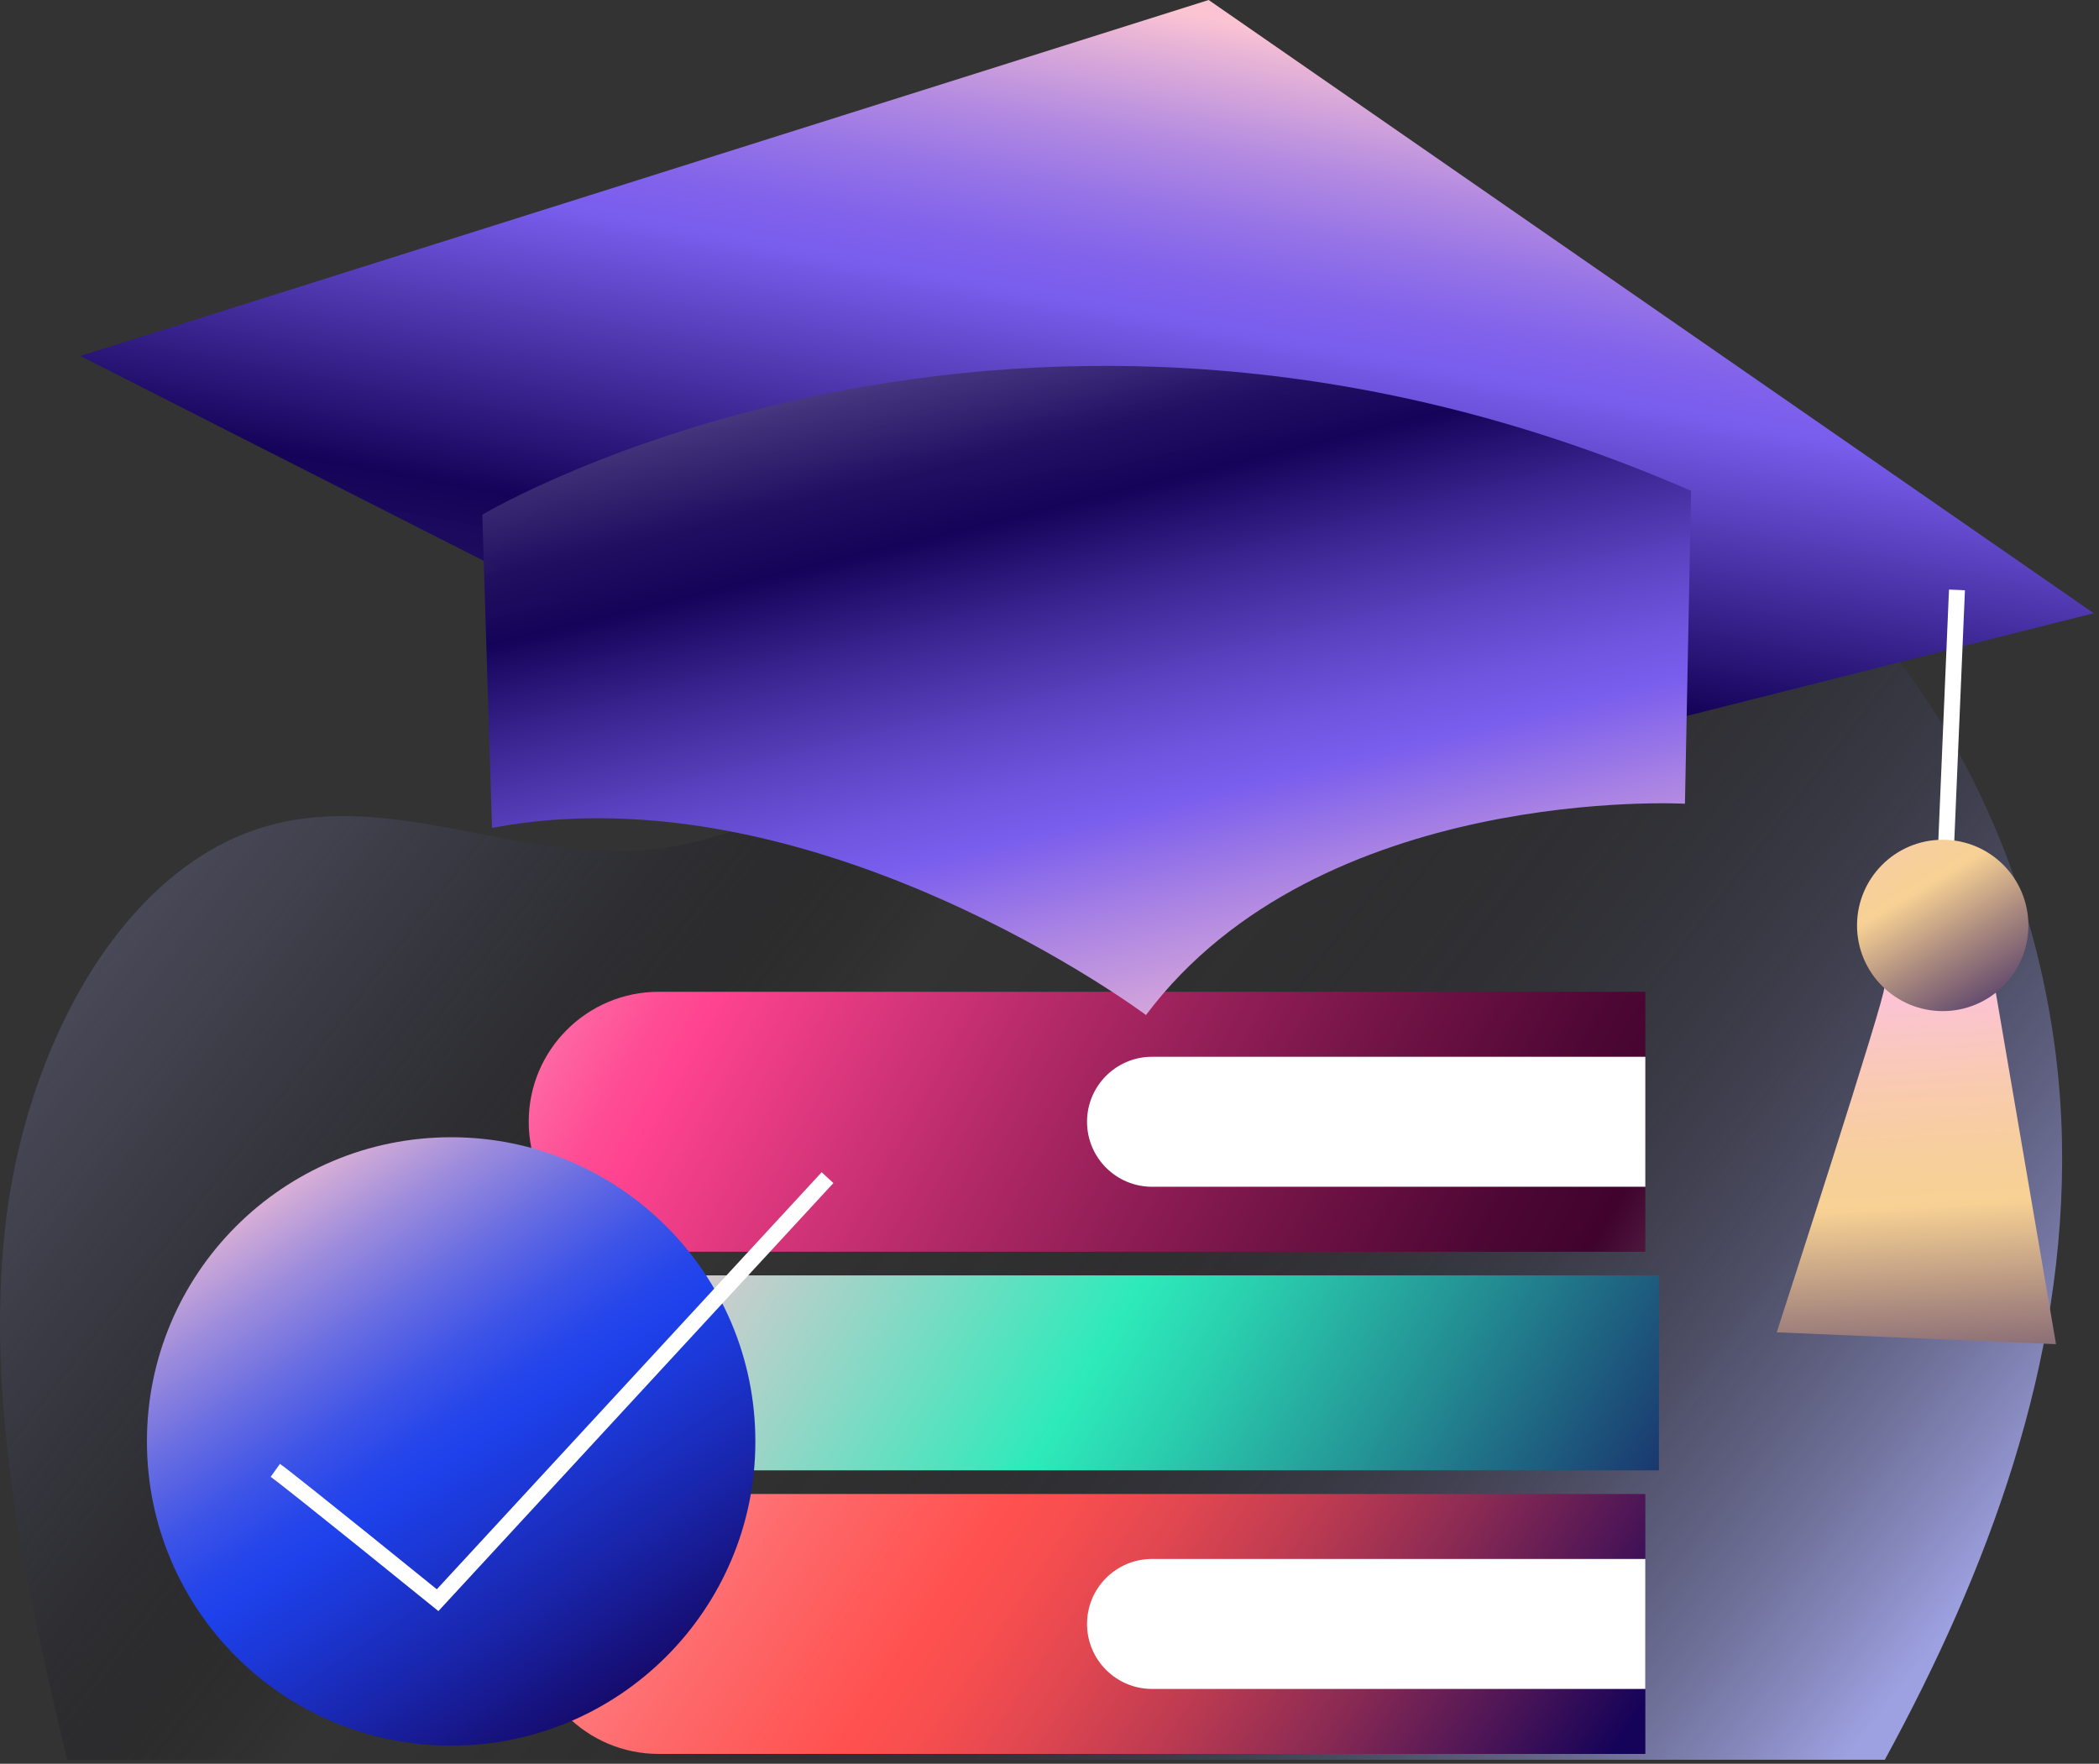 <svg width="263" height="221" viewBox="0 0 263 221" fill="none" xmlns="http://www.w3.org/2000/svg">
<rect x="0" y="0" width="263" height="221" fill="#333333" stroke="none"/>
<path d="M236.165 220.491H8.417C3.257 198.841 -1.763 176.491 0.602 154.191C3.025 131.341 15.306 108.371 33.896 103.381C49.054 99.311 64.668 107.661 80.173 106.581C107.786 104.671 127.798 74.521 153.203 61.321C175.755 49.601 203.045 52.321 223.702 68.351C244.36 84.381 257.773 113.251 258.36 142.921C258.914 170.771 249.008 196.941 236.165 220.491Z" fill="url(#paint0_linear_256_1713)"/>
<path d="M82.534 124.27H206.158V156.842H82.534C73.546 156.842 66.248 149.545 66.248 140.556C66.248 131.568 73.545 124.27 82.534 124.27Z" fill="url(#paint1_linear_256_1713)"/>
<path d="M144.346 132.413H206.158V148.699H144.346C139.852 148.699 136.203 145.05 136.203 140.556C136.203 136.062 139.852 132.413 144.346 132.413Z" fill="white"/>
<path d="M82.534 187.191H206.158V219.763H82.534C73.546 219.763 66.248 212.466 66.248 203.477C66.248 194.489 73.545 187.191 82.534 187.191Z" fill="url(#paint2_linear_256_1713)"/>
<path d="M144.346 195.334H206.158V211.62H144.346C139.852 211.62 136.203 207.971 136.203 203.477C136.203 198.983 139.852 195.334 144.346 195.334Z" fill="white"/>
<path d="M207.861 159.802H64.547V184.231H207.861V159.802Z" fill="url(#paint3_linear_256_1713)"/>
<path d="M10.066 44.603L151.442 0L262.341 76.838L136.204 108.663L10.066 44.603Z" fill="url(#paint4_linear_256_1713)"/>
<path d="M56.527 218.729C77.579 218.729 94.645 201.663 94.645 180.611C94.645 159.559 77.579 142.493 56.527 142.493C35.475 142.493 18.409 159.559 18.409 180.611C18.409 201.663 35.475 218.729 56.527 218.729Z" fill="url(#paint5_linear_256_1713)"/>
<path d="M211.888 61.505L211.121 100.705C211.121 100.705 165.351 98.175 143.59 127.181C143.59 127.181 102.006 96.074 61.648 103.736L60.431 64.487C60.431 64.487 127.232 24.604 211.889 61.505H211.888Z" fill="url(#paint6_linear_256_1713)"/>
<path d="M245.203 73.913L243.527 113.364" stroke="white" stroke-width="2" stroke-miterlimit="10"/>
<path d="M250.071 124.375L257.615 168.424L222.62 166.938C222.62 166.938 236.501 124.166 236.073 123.781L250.071 124.375Z" fill="url(#paint7_linear_256_1713)"/>
<path d="M34.497 184.231C36.769 185.86 54.832 200.499 54.832 200.499L103.686 147.559" stroke="white" stroke-width="2" stroke-miterlimit="10"/>
<path d="M243.417 126.689C249.346 126.689 254.152 121.883 254.152 115.954C254.152 110.025 249.346 105.219 243.417 105.219C237.488 105.219 232.682 110.025 232.682 115.954C232.682 121.883 237.488 126.689 243.417 126.689Z" fill="url(#paint8_linear_256_1713)"/>
<defs>
<linearGradient id="paint0_linear_256_1713" x1="-33.516" y1="27.573" x2="486.59" y2="433.879" gradientUnits="userSpaceOnUse">
<stop offset="0.029" stop-color="#5E5F75"/>
<stop offset="0.081" stop-color="#5B5C71" stop-opacity="0.973"/>
<stop offset="0.124" stop-color="#535467" stop-opacity="0.887"/>
<stop offset="0.162" stop-color="#454656" stop-opacity="0.743"/>
<stop offset="0.199" stop-color="#32333F" stop-opacity="0.54"/>
<stop offset="0.233" stop-color="#1A1A20" stop-opacity="0.281"/>
<stop offset="0.263" stop-opacity="0"/>
<stop offset="0.285" stop-color="#050507" stop-opacity="0.034"/>
<stop offset="0.319" stop-color="#14141D" stop-opacity="0.129"/>
<stop offset="0.359" stop-color="#2C2D40" stop-opacity="0.284"/>
<stop offset="0.406" stop-color="#4F5070" stop-opacity="0.5"/>
<stop offset="0.457" stop-color="#7A7CAD" stop-opacity="0.772"/>
<stop offset="0.496" stop-color="#9EA1E1"/>
</linearGradient>
<linearGradient id="paint1_linear_256_1713" x1="24.375" y1="75.343" x2="383.554" y2="274.069" gradientUnits="userSpaceOnUse">
<stop offset="0.106" stop-color="#FCC4D3"/>
<stop offset="0.137" stop-color="#FD8DB6"/>
<stop offset="0.164" stop-color="#FE64A1"/>
<stop offset="0.185" stop-color="#FE4C94"/>
<stop offset="0.198" stop-color="#FF4390"/>
<stop offset="0.289" stop-color="#B52A69"/>
<stop offset="0.375" stop-color="#761548"/>
<stop offset="0.437" stop-color="#4E0734"/>
<stop offset="0.469" stop-color="#40032D"/>
<stop offset="0.667" stop-color="white" stop-opacity="0.5"/>
</linearGradient>
<linearGradient id="paint2_linear_256_1713" x1="29.478" y1="128.163" x2="315.055" y2="319.529" gradientUnits="userSpaceOnUse">
<stop offset="0.088" stop-color="#FCC4D3"/>
<stop offset="0.158" stop-color="#FC9FA9"/>
<stop offset="0.276" stop-color="#FE6768"/>
<stop offset="0.331" stop-color="#FF514F"/>
<stop offset="0.353" stop-color="#F74E4F"/>
<stop offset="0.385" stop-color="#E14750"/>
<stop offset="0.426" stop-color="#BE3B51"/>
<stop offset="0.472" stop-color="#8D2B53"/>
<stop offset="0.522" stop-color="#4F1656"/>
<stop offset="0.565" stop-color="#150359"/>
</linearGradient>
<linearGradient id="paint3_linear_256_1713" x1="6.406" y1="94.715" x2="337.616" y2="291.969" gradientUnits="userSpaceOnUse">
<stop offset="0.234" stop-color="#FCC4D3"/>
<stop offset="0.259" stop-color="#E0C9CF"/>
<stop offset="0.314" stop-color="#9AD5C7"/>
<stop offset="0.392" stop-color="#2DEABA"/>
<stop offset="0.423" stop-color="#2AD0AF"/>
<stop offset="0.489" stop-color="#238E93"/>
<stop offset="0.585" stop-color="#182567"/>
<stop offset="0.615" stop-color="#150359"/>
<stop offset="0.79" stop-color="white" stop-opacity="0.5"/>
</linearGradient>
<linearGradient id="paint4_linear_256_1713" x1="156.184" y1="-47.531" x2="117.669" y2="161.134" gradientUnits="userSpaceOnUse">
<stop offset="0.234" stop-color="#FCC4D3"/>
<stop offset="0.26" stop-color="#E1AFD8"/>
<stop offset="0.309" stop-color="#B48BE1"/>
<stop offset="0.353" stop-color="#9472E7"/>
<stop offset="0.389" stop-color="#8062EB"/>
<stop offset="0.414" stop-color="#795DED"/>
<stop offset="0.546" stop-color="#2C187B"/>
<stop offset="0.586" stop-color="#150359"/>
<stop offset="0.643" stop-color="#200F61" stop-opacity="0.975"/>
<stop offset="0.722" stop-color="#423378" stop-opacity="0.904"/>
<stop offset="0.813" stop-color="#786E9F" stop-opacity="0.787"/>
<stop offset="0.913" stop-color="#C4BFD5" stop-opacity="0.626"/>
<stop offset="0.981" stop-color="white" stop-opacity="0.5"/>
</linearGradient>
<linearGradient id="paint5_linear_256_1713" x1="3.743" y1="101.148" x2="159.601" y2="335.783" gradientUnits="userSpaceOnUse">
<stop offset="0.185" stop-color="#FCC4D3"/>
<stop offset="0.196" stop-color="#E6B7D5"/>
<stop offset="0.237" stop-color="#9F8DDC"/>
<stop offset="0.274" stop-color="#676CE2"/>
<stop offset="0.305" stop-color="#3E54E7"/>
<stop offset="0.33" stop-color="#2646EA"/>
<stop offset="0.345" stop-color="#1D41EB"/>
<stop offset="0.368" stop-color="#1C39D9"/>
<stop offset="0.416" stop-color="#1926AD"/>
<stop offset="0.482" stop-color="#150865"/>
<stop offset="0.493" stop-color="#150359"/>
<stop offset="0.662" stop-opacity="0"/>
</linearGradient>
<linearGradient id="paint6_linear_256_1713" x1="158.456" y1="171.3" x2="107.28" y2="-37.952" gradientUnits="userSpaceOnUse">
<stop offset="0.139" stop-color="#FCC4D3"/>
<stop offset="0.166" stop-color="#F1BCD5"/>
<stop offset="0.213" stop-color="#D6A6DA"/>
<stop offset="0.273" stop-color="#AB84E3"/>
<stop offset="0.333" stop-color="#795DED"/>
<stop offset="0.357" stop-color="#7156E1"/>
<stop offset="0.401" stop-color="#5C43C2"/>
<stop offset="0.458" stop-color="#3B2591"/>
<stop offset="0.515" stop-color="#150359"/>
<stop offset="0.553" stop-color="#200F61" stop-opacity="0.975"/>
<stop offset="0.605" stop-color="#423378" stop-opacity="0.904"/>
<stop offset="0.666" stop-color="#786E9F" stop-opacity="0.787"/>
<stop offset="0.732" stop-color="#C4BFD5" stop-opacity="0.626"/>
<stop offset="0.777" stop-color="white" stop-opacity="0.5"/>
</linearGradient>
<linearGradient id="paint7_linear_256_1713" x1="236.603" y1="107.932" x2="244.892" y2="248.852" gradientUnits="userSpaceOnUse">
<stop offset="0.125" stop-color="#FCC4D3"/>
<stop offset="0.133" stop-color="#FBC4CF"/>
<stop offset="0.205" stop-color="#F9CBAE"/>
<stop offset="0.266" stop-color="#F7CF9B"/>
<stop offset="0.307" stop-color="#F7D194"/>
<stop offset="0.398" stop-color="#AA8A7F"/>
<stop offset="0.499" stop-color="#5A426B"/>
<stop offset="0.571" stop-color="#28145E"/>
<stop offset="0.607" stop-color="#150359"/>
</linearGradient>
<linearGradient id="paint8_linear_256_1713" x1="226.338" y1="87.408" x2="273.082" y2="165.537" gradientUnits="userSpaceOnUse">
<stop offset="0.125" stop-color="#FCC4D3"/>
<stop offset="0.133" stop-color="#FBC4CF"/>
<stop offset="0.205" stop-color="#F9CBAE"/>
<stop offset="0.266" stop-color="#F7CF9B"/>
<stop offset="0.307" stop-color="#F7D194"/>
<stop offset="0.398" stop-color="#AA8A7F"/>
<stop offset="0.499" stop-color="#5A426B"/>
<stop offset="0.571" stop-color="#28145E"/>
<stop offset="0.607" stop-color="#150359"/>
</linearGradient>
</defs>
</svg>

